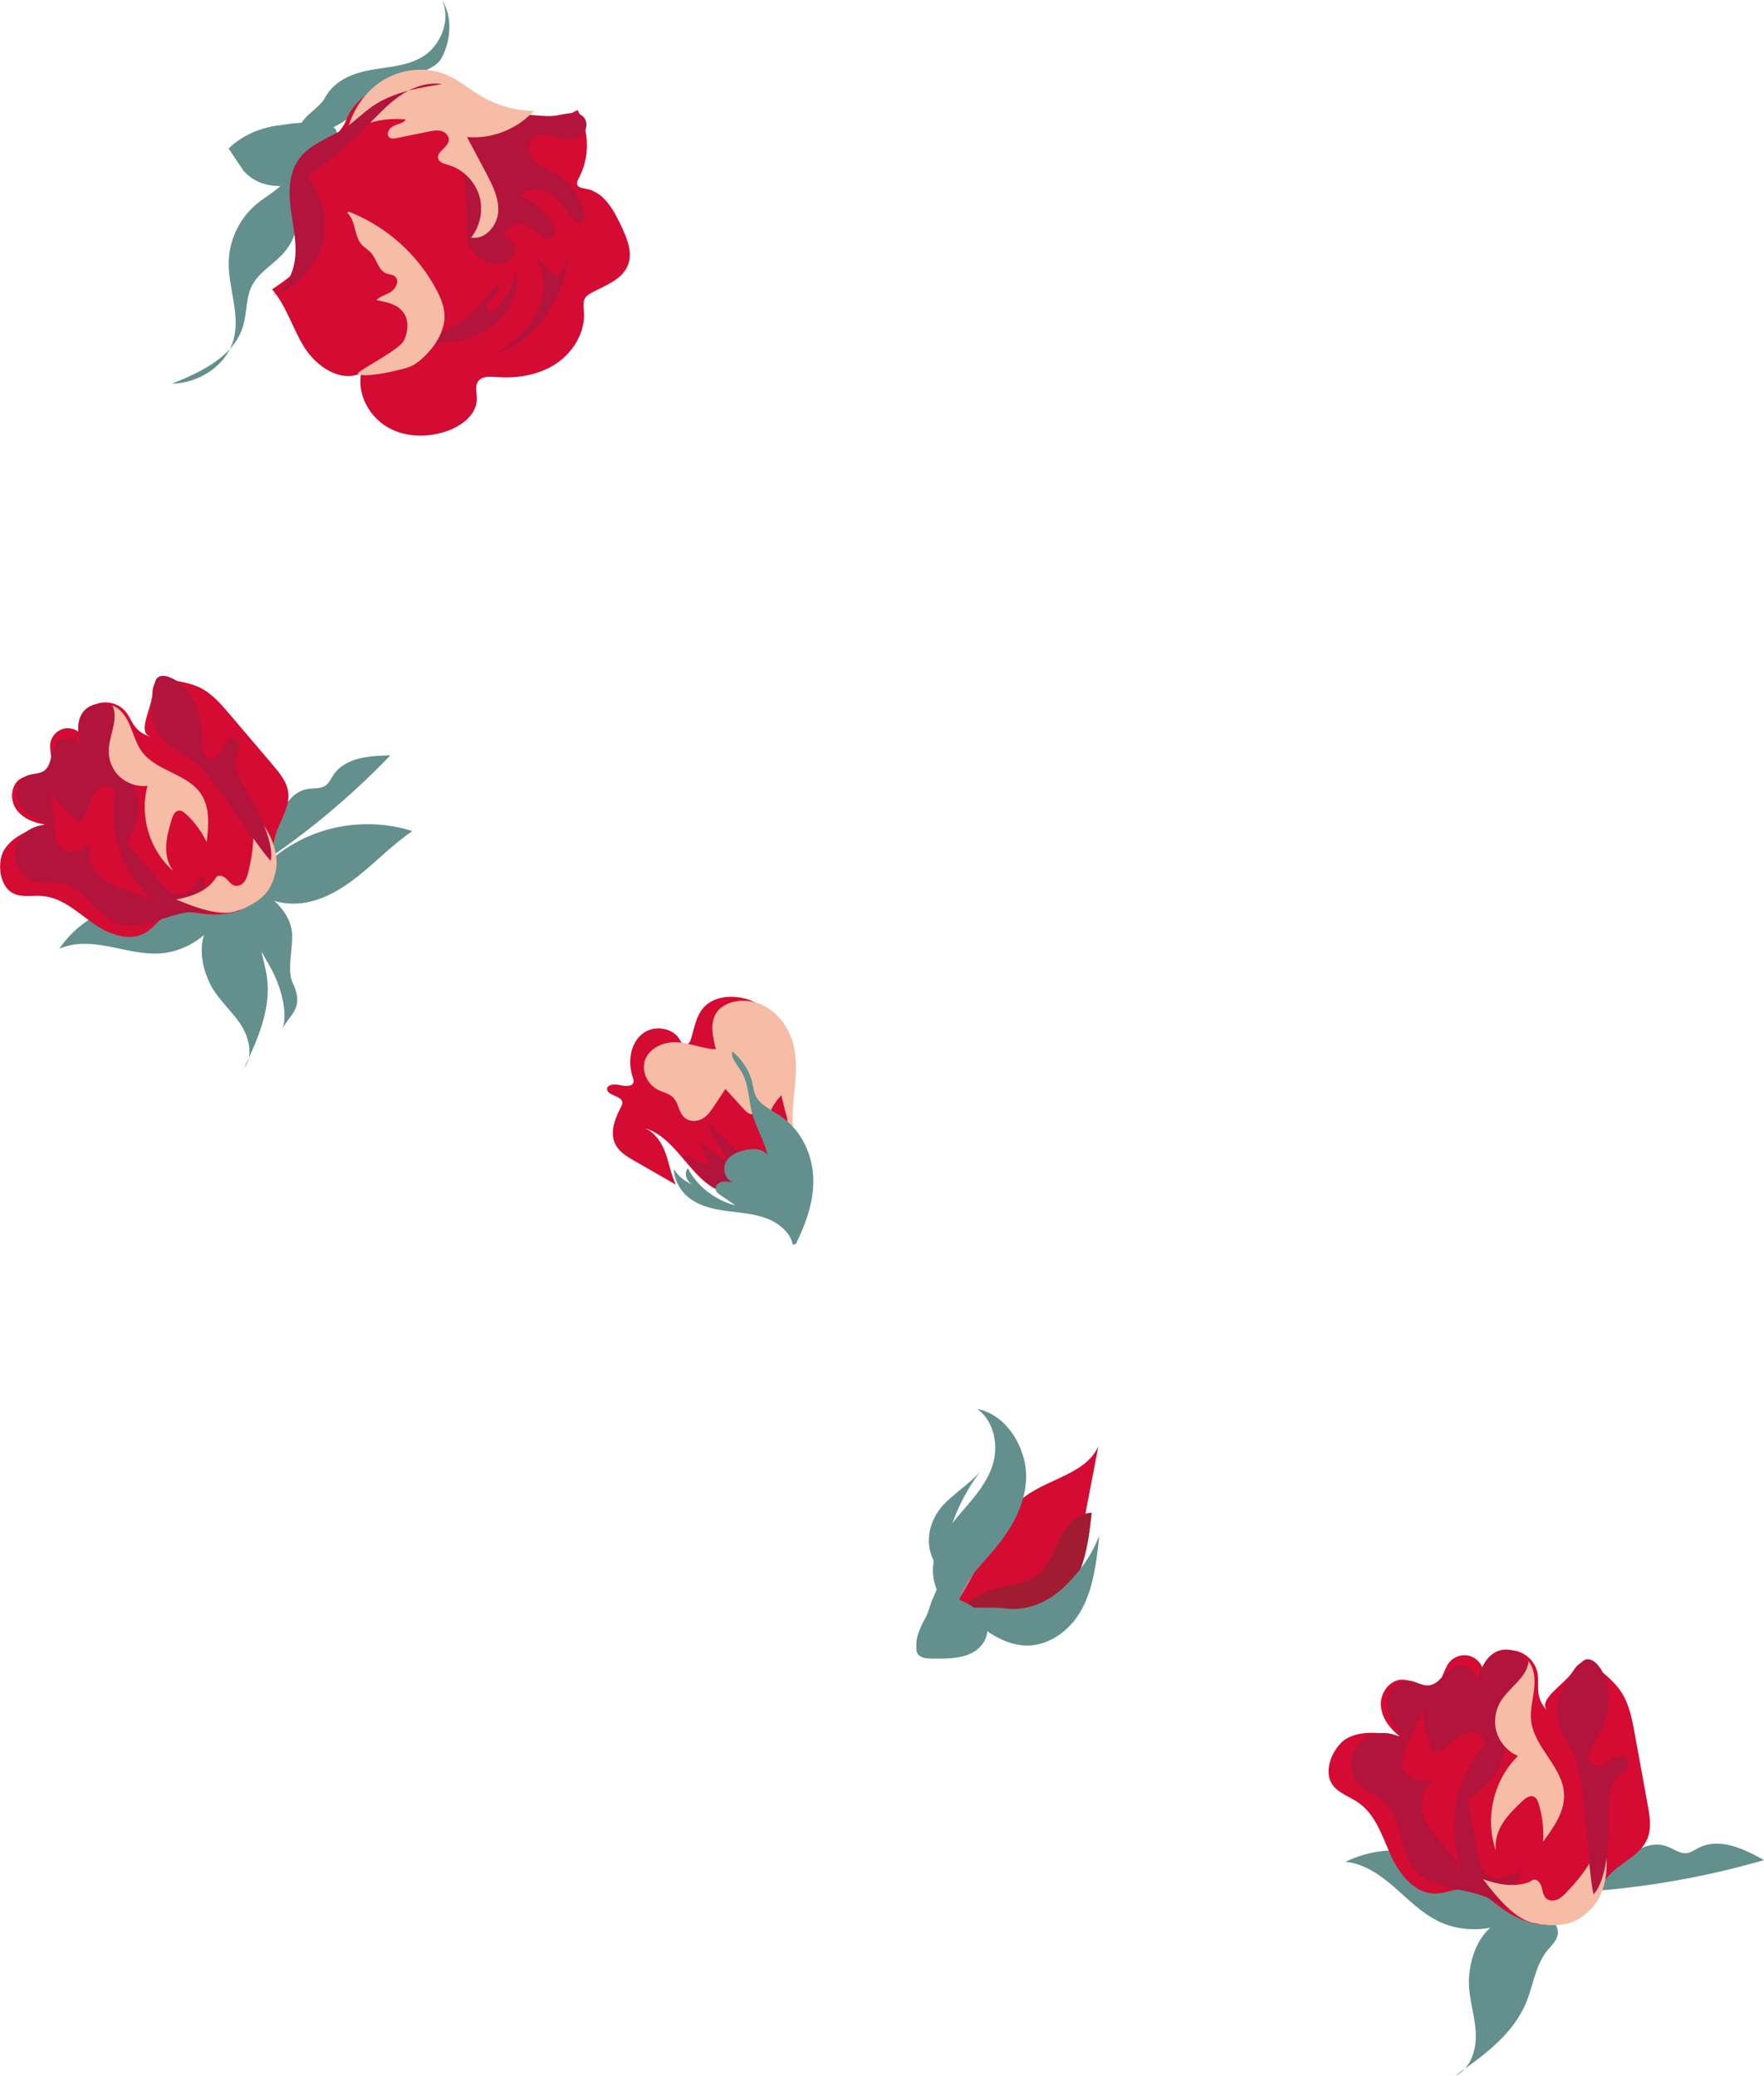 <?xml version="1.0" encoding="UTF-8"?><svg id="_レイヤー_2" xmlns="http://www.w3.org/2000/svg" viewBox="0 0 154 181.21"><defs><style>.cls-1{fill:#d40b33;}.cls-1,.cls-2,.cls-3,.cls-4,.cls-5,.cls-6{stroke-width:0px;}.cls-2{fill:#a11c30;}.cls-3{fill:#c38388;}.cls-4{fill:#b2143b;}.cls-5{fill:#63908d;}.cls-6{fill:#f6bca5;}</style></defs><g id="txt"><path class="cls-1" d="M63.29,104.14c-2.98-.89-4-4.69-6.96-5.65.94.45,1.49,1.36,1.8,2.25.31.89.45,1.82.88,2.68-1.21-.69-2.41-1.39-3.62-2.08-.54-.31-1.1-.64-1.46-1.12-.83-1.1-.29-2.48.29-3.6.07-.13.14-.28.11-.43-.11-.54-1.28-.55-1.33-1.09-.04-.41.62-.49,1.08-.38.46.1,1.09.17,1.22-.22.05-.16-.01-.33-.07-.49-.23-.69-.27-1.42-.13-2.1.18-.84.69-1.65,1.56-1.99.87-.34,2.11-.07,2.61.73.14.22.27.5.54.53.29.04.45-.25.52-.49.3-1,.45-2.11,1.22-2.86,1.1-1.08,3.23-1.04,4.71-.15,1.48.89,2.36,2.43,2.69,3.95.32,1.52.17,3.05,0,4.55-.1.94-.2,1.88-.3,2.82-.08.71-.16,1.45-.58,2.04-.42.59-1.27.97-2.05.7-.21-.08-.43-.19-.64-.16-.2.03-.32.19-.43.33-.56.75-1.11,1.5-1.67,2.25"/><path class="cls-4" d="M65.54,101.61c-1.26-1.2-2.52-2.4-3.78-3.6.27,1.18,1.37,2.15,1.73,3.32-.86-.46-1.68-1-2.44-1.59l1.04,2.13-2.55-1.09c.91,1.23,2.04,2.34,3.33,3.28.13.1.33.2.45.11.06-.04.07-.11.09-.17.28-1.05,1.03-1.96,2.05-2.5"/><path class="cls-6" d="M69.57,100.42c-.54-1.59-.99-3.2-1.36-4.81-.61.65-1.05,1.42-1.29,2.25-.18-.55-.37-1.1-.55-1.66-.48.06-.19.89-.64,1.04-.27.09-.55-.15-.75-.36-.55-.61-1.1-1.21-1.65-1.82-.34.51-.68,1.02-1.02,1.54-.26.39-.53.79-.95,1.04-.42.25-1.04.32-1.48.02-.68-.45-.59-1.41-1.2-1.93-.32-.27-.77-.37-1.16-.55-1.06-.5-1.56-1.76-1.18-2.71s1.52-1.52,2.68-1.49c1.17.03,2.31.59,3.48.61-.27-1.05-.54-2.21,0-3.11.7-1.16,2.6-1.42,4.01-.77,1.41.65,2.34,1.99,2.72,3.34.37,1.35.27,2.73.14,4.08-.13,1.35-.3,2.71-.04,4.07"/><path class="cls-5" d="M69.49,108.58c.88-1.8,1.58-3.73,1.51-5.74-.07-2.02-1-4.15-2.84-5.4-.8-.55-1.81-.97-2.2-1.8-.15-.33-.19-.68-.26-1.02-.23-1.07-.87-2.09-1.77-2.84-.13.6.42,1.16.76,1.71.68,1.08.64,2.37.94,3.57.27,1.06.82,2.05,1.18,3.09.36,1.04.52,2.2.02,3.13.23-.44.47-.9.5-1.4.04-.5-.17-1.06-.65-1.35-.42-.26-.95-.25-1.42-.17-.75.12-1.5.43-1.86,1.03-.36.6-.14,1.53.58,1.83-.34-.06-.7-.12-1.02-.03-.32.09-.58.4-.47.7.07.2.26.34.44.46.43.29.85.59,1.27.88-1.79-.46-3.37-1.7-4.14-3.25-.42.46-.08,1.32.58,1.49-.76-.25-1.42-.76-1.81-1.41.03.95.55,1.92,1.38,2.55.92.7,2.12.96,3.28,1.11,1.15.15,2.34.23,3.43.64,1.09.41,2.11,1.26,2.29,2.31"/><path class="cls-5" d="M25.96,11.39s.09.04.13.06c.04-1.2,1.74-1.91,2.27-2.9.85-1.58,2.53-2.19,4.11-2.46,1.58-.27,3.25-.34,4.62-1.27,1.37-.93,2.31-3.09,1.5-4.81.94,1.43.77,3.53-.01,5-.78,1.47-3.27,1.4-4.5,2.33-2.61,2-4.47,4.42-7.64,4.34.08.07.46.86.54.94"/><path class="cls-1" d="M23.6,25.09c1.37,1.46,1.89,3.5,2.95,5.2,1.05,1.7,3.17,3.14,4.98,2.28-.36,1.83.68,3.78,2.3,4.72,1.62.94,3.68.94,5.43.25,1.19-.47,2.37-1.44,2.37-2.72,0-.53-.19-1.12.12-1.54.33-.45,1.01-.41,1.57-.37,1.81.15,3.7-.16,5.21-1.15,1.51-1,2.58-2.76,2.45-4.56-.03-.4-.11-.85.11-1.19.13-.21.35-.34.57-.46,1.2-.64,2.67-1.15,3.16-2.41.43-1.1-.07-2.31-.57-3.38-.66-1.42-1.55-3.03-3.11-3.28-.28-.05-.63-.08-.74-.35-.08-.2.04-.41.14-.6.97-1.82.93-4.14-.12-5.92-3.05,1.65-7.07,1.29-9.77-.87-.63-.51-1.2-1.1-1.91-1.49-1.3-.7-2.9-.6-4.32-.18-1.79.54-3.52,1.67-4.19,3.4-.87,2.23-5.17,3.89-2.58,7.28,2.09,2.73-1.03,5.63-3.91,7.52"/><path class="cls-4" d="M40.81,20.25c-.32.83.31,1.73,1.04,2.23.5.35,1.1.6,1.71.57.61-.04,1.23-.43,1.38-1.02.15-.59-.31-1.3-.92-1.28-.08-.69.71-1.24,1.4-1.18.7.06,1.28.51,1.82.96.18.15.37.3.6.29.32,0,.56-.33.57-.64.02-.31-.13-.61-.3-.88-.62-.96-1.54-1.72-2.61-2.13.5-.85,1.81-.79,2.61-.22.8.57,1.28,1.47,1.97,2.18.16.16.36.33.59.29.39-.07.42-.62.31-.99-.4-1.39-1.35-2.62-2.61-3.35-.58-.34-1.23-.58-1.71-1.05-.48-.47-.72-1.28-.31-1.81.34-.44.99-.51,1.53-.41.55.1,1.07.33,1.62.37.51.03,1.06-.13,1.4-.51.34-.38.41-1.01.09-1.41-.55-.67-1.61-.3-2.47-.17-1.14.17-2.32-.22-3.46,0-1.67.33-2.97,1.92-4.68,1.96"/><path class="cls-4" d="M46.76,22.43c.95,1.44.88,3.41.1,4.95-.79,1.55-2.2,2.71-3.74,3.49,2.71-.68,4.7-3.05,5.78-5.62.58-1.39.96-2.97.48-4.4.47,1.11.14,2.5-.78,3.29-.63-.46-1.19-1.01-1.65-1.63"/><path class="cls-6" d="M30.28,11.62c1.53-.95,3.38-1.38,5.16-1.19-.25.33-.72.39-1.09.57-.38.18-.68.71-.37.98.18.16.45.12.69.07.91-.19,1.82-.37,2.73-.56.38-.08.77-.15,1.13-.05.37.1.7.44.65.82-.08.64-1.11.99-.92,1.6.11.33.51.44.85.53,1.26.36,2.31,1.38,2.71,2.63.4,1.25.13,2.69-.69,3.72,1.2.22,2.27-1.01,2.36-2.22.09-1.21-.49-2.35-1.06-3.43-.55-1.04-1.1-2.08-1.66-3.13,2.15.2,4.38-.67,5.83-2.28-1.6-.02-3.19-.46-4.57-1.27-1.04-.61-1.97-1.42-3.08-1.89-1.81-.76-3.99-.5-5.64.57-1.65,1.07-2.76,2.89-3.09,4.82"/><path class="cls-4" d="M36.2,29.82c2.14.26,4.43.09,6.27-1.03,1.84-1.12,3.1-3.39,2.56-5.46.11,1.28-.72,2.44-1.53,3.44-.13.16-.26.32-.45.4-.19.08-.44.06-.55-.11-.11-.16-.06-.37.04-.54.17-.3.48-.51.71-.77.24-.26.41-.63.27-.95-.39.21-.64.61-.9.97-.96,1.33-2.26,2.41-3.74,3.11-.76.36-1.62.62-2.44.43"/><path class="cls-6" d="M30.41,18.46c3.29,1.27,6.09,3.77,7.72,6.89.33.63.61,1.3.67,2.01.1,1.36-.66,2.65-1.62,3.63-.49.5-1.05.95-1.73,1.14-.67.19-3.75.96-4.23.46.66-.59,3.62-2.06,4.03-2.85.4-.78.47-1.8-.06-2.5-.53-.69-1.48-.89-2.34-1.04.37-.36.91-.47,1.34-.77.42-.3.69-.97.29-1.3-.21-.17-.5-.16-.75-.26-.71-.28-.83-1.23-1.34-1.8-.24-.27-.57-.45-.81-.71-.69-.77-.5-2.1-1.27-2.79"/><path class="cls-5" d="M23.99,11c1.38,1.19,1.87,3.15,2.07,4.98.23,2.07.15,4.36-1.18,5.97-.88,1.07-2.24,1.75-2.88,2.98-.55,1.08-.43,2.37-.78,3.53-.78,2.66-3.65,4.01-6.22,5.04,2.37-.05,4.77-1.58,5.39-3.86.61-2.23-.5-4.56-.42-6.87.06-1.86.94-3.67,2.35-4.89.73-.63,1.6-1.09,2.3-1.76.71-.66,1.25-1.61,1.08-2.56"/><path class="cls-5" d="M24.41,10.94s4.8-.87,5.01.66l-3.37,4.6c-2.03.13-3.47.11-4.77-1.26l-1.32-1.97c1.86-1.86,4.45-2.03,4.45-2.03Z"/><path class="cls-4" d="M26.94,15.55c1.31,1.64,1.75,3.94,1.12,5.95-.62,2.01-2.28,3.66-4.29,4.27,1.3-.61,1.94-2.12,2.02-3.55.08-1.43-.28-2.84-.44-4.26-.16-1.42-.07-2.97.78-4.12.97-1.32,2.7-1.8,4.06-2.72.83-.56,1.53-1.3,2.36-1.86,1.76-1.21,3.94-1.58,6.04-1.92-1.35-.21-2.72.33-3.83,1.13-1.11.8-2.01,1.84-2.99,2.79-1.69,1.64-2.85,2.62-4.77,4"/><path class="cls-3" d="M84.01,139.81c-.35-.08-.61-.41-.71-.75-.1-.35-.05-.72.02-1.08.41-2,1.85-3.76,3.73-4.57-.7,2.15-1.5,4.27-2.4,6.35"/><path class="cls-1" d="M83.39,140.1c1.82-2.67,3.15-6.22,5.25-8.68,1.92-2.26,6.08-2.45,7.25-5.18-.42,2.21-.85,4.42-1.27,6.63-.39,2.05-.41,4.4-1.61,6.06-1.2,1.66-6.43,3.84-9.61,1.17"/><path class="cls-2" d="M84,140.53c2.62.9,6.19.79,8.41-.87,2.22-1.66,2.6-4.87,2.9-7.6-1.28,0-2.24,1.17-2.81,2.31-.57,1.15-1,2.45-2.04,3.2-.9.66-2.08.77-3.17,1-1.09.24-2.74.91-3.16,1.95"/><path class="cls-5" d="M83.85,140.9c-1.71-.58-2.61-2.69-2.37-4.42.24-1.73,1.31-3.14,2.41-4.42,1.1-1.28,2.28-2.57,2.78-4.21.51-1.64.14-3.78-1.35-4.85,2.62.5,4.37,3.52,4.26,6.14-.12,2.63-1.63,4.85-3.31,6.74-1.35,1.51-2.94,3.21-2.61,5.32.31-.65,1.11-.9,1.85-.86.74.04,1.4-.05,2.14.06,1.97.3,3.87-.54,5.23-1.85,1.37-1.31,2.36-2.69,3.09-4.47-.24,2.22-.5,4.5-1.53,6.41-1.04,1.91-3.05,3.39-5.3,3.13-1.91-.22-3.55-1.59-5.06-2.89"/><path class="cls-5" d="M81.78,138.77c.9.12,1.59.72,2.44,1.1.85.38,1.64,1.07,1.89,1.9.33,1.11-.41,2.15-1.41,2.6-1.01.45-2.23.44-3.41.42-.41,0-.89-.05-1.15-.39-.23-.31-.14-.69-.03-1.01.41-1.21.82-2.41,1.23-3.62"/><path class="cls-5" d="M84.39,138.48c-1.38-1.85-1.04-3.93-.63-5.41-.32.31-.65.61-.97.92.72-2.22,1.61-4.1,3.17-6.01-.88,1.24-2.17,1.99-3.39,3.17-1.2,1.16-1.73,2.81-1.37,4.25.12.48.33.93.62,1.33.21.29.67.71.69,1.02.01.18-.31.71-.41.89-.15.26-.1.44-.25.7-.31.55-.62,1.1-.93,1.66-.56,1.01-1.15,2.13-.84,3.17,0,0,2.55-5.82,4.31-5.69"/><path class="cls-5" d="M137.24,165.37c1.62-.13,2.82-1.46,4-2.58,1.17-1.12,2.79-2.18,4.31-1.6.57.21,1.09.65,1.69.58.39-.04.72-.3,1.08-.47,1.79-.91,3.93.09,5.68,1.08-5.74,1.66-11.69,2.63-17.67,2.86"/><path class="cls-5" d="M132.56,167.38c-2.67-.02-4.1,2.51-4.31,5.17-.12,1.56.44,3.09.57,4.65.14,1.56-.35,3.4-1.79,4,2.47-1.73,5.06-3.6,6.21-6.39.62-1.51.8-3.24,1.82-4.51.37-.46.87-.89.94-1.47.09-.73-.55-1.39-1.26-1.58-.71-.19-1.46-.03-2.18.12"/><path class="cls-5" d="M133.73,166.35c-1.98,2.14-5.5,2.65-8.13,1.38-1.47-.71-2.64-1.91-3.87-2.98-1.23-1.07-2.65-2.07-4.27-2.22,2.7-1.33,6.01-1.35,8.73-.05,1.26.6,2.42,1.47,3.79,1.75.67.14,1.37.13,2.02.34.65.21,1.28.73,1.31,1.41"/><path class="cls-1" d="M135.1,149.36c-.94-.97,1.46-2.28,2.19-3.42.23-.36.5-.75.92-.83.45-.09.87.22,1.23.5.76.62,1.54,1.25,2.08,2.07.72,1.09.97,2.41,1.2,3.69.38,2.07.75,4.14,1.13,6.22.18.97.35,2.01-.03,2.92-.56,1.37-2.13,1.99-3.18,3.02-1.14,1.12-1.71,2.77-3,3.71-.96.7-2.22.91-3.39.73-1.17-.18-2.26-.74-3.22-1.44-.93-.69-1.84-1.57-3-1.65-.92-.06-1.8.41-2.72.42-1.75.02-3.07-1.59-3.81-3.17-.74-1.58-1.25-3.37-2.58-4.51-.73-.62-1.31-.73-2.08-1.3-.76-.57-.98-1.34-.79-2.27.21-1.01.89-1.93,1.51-2.28,1.35-.77,3.09-.5,4.62-.21-.86-.67-1.58-1.63-1.63-2.72-.05-1.09.81-2.24,1.9-2.21.98.03,1.95.92,2.82.47.69-.36.75-1.32,1.22-1.94.39-.51,1.08-.77,1.71-.63.63.14,1.15.66,1.29,1.29.3-1.04,1.37-1.81,2.46-1.76,1.09.05,2.08.92,2.28,1.99.1.55.01,1.12.07,1.68.05.56.31,1.13.8,1.63"/><path class="cls-4" d="M128.11,157c2.03-.93,3.41-3.11,3.4-5.34,0-.85-.19-1.74.14-2.52.38-.89,1.35-1.42,1.73-2.32.32-.76.12-1.72-.48-2.28-.6-.57-1.57-.7-2.31-.33-1,.51-1.4,1.71-1.7,2.79.09-.47-.09-.98-.45-1.29-.36-.31-.89-.41-1.34-.26-.94.33-1.4,1.61-2.4,1.68-.57.04-1.09-.35-1.66-.42-.78-.09-1.54.5-1.8,1.24-.27.74-.11,1.58.24,2.28.35.7.88,1.3,1.41,1.89-1.05-1.02-2.88-1.14-4-.19-1.12.94-1.26,2.86-.22,3.89.6.59,1.45.85,2.08,1.39,1.88,1.59,1.3,4.97,3.24,6.48,1.85,1.44,5.01,1.13,6.89,2.53.57.42.79.18,1.3.67.51.49,1.24.88,1.92.66-.84-.57-1.33-1.62-1.22-2.63-.42.23-.93.29-1.39.17.72-.33,1.24-1.06,1.32-1.85-.44.26-.9.53-1.4.66-.5.13-1.06.11-1.49-.17-.63-.41-.81-1.23-.95-1.96-.29-1.56-.57-3.11-.86-4.67"/><path class="cls-6" d="M129.47,164.04c1.37,1.8,3.22,4.01,5,3.86-.44-.29-.78-1.15-.93-1.77-.15-.62-.11-1.32.11-1.91-1.32.6-2.82.31-4.17-.17"/><path class="cls-6" d="M133.46,144.95c-.1,1.5-1.75,2.35-2.5,3.66-.46.81-.57,1.81-.27,2.69.29.88.98,1.63,1.83,1.99-2.14,2.1-2.92,5.46-1.92,8.29-.14-.84.14-1.71.59-2.43.46-.72,1.08-1.32,1.69-1.9.29-.28.7-.58,1.06-.39.22.11.32.37.39.6.33,1.07.46,2.19.38,3.31.94-1.25,1.92-2.64,1.83-4.2-.13-2.35-2.61-4.02-2.87-6.36-.1-.88.14-1.77.25-2.65.11-.88.07-1.86-.48-2.55"/><path class="cls-6" d="M135.12,168.01c-.85.09-1.75-.29-2.04-1.1-.29-.81-.1-1.75.38-2.47.1-.15.22-.29.38-.34.34-.1.64.27.74.62.1.35.13.74.39.99.25.24.65.25.97.12.32-.13.57-.38.81-.63,1.52-1.58,2.92-3.47,3.13-5.67.22,1.22.44,2.45.37,3.68-.07,1.23-.46,2.49-1.31,3.38-1.24,1.29-2.21,1.53-3.99,1.46"/><path class="cls-1" d="M129.33,151.52c-.54-.61-1.56-.28-2.19.24-.63.52-1.22,1.22-2.03,1.26-.54-1.21-.83-2.53-.85-3.85-.54,1.22-1.07,2.43-1.61,3.65-.18.4-.35.82-.3,1.25.08.57.57,1.02,1.12,1.21.55.19,1.14.18,1.72.16-.93.52-1.25,1.77-1,2.8.25,1.03.95,1.9,1.66,2.69.71.8,1.46,1.59,1.88,2.56-1.54-3.74-.73-8.34,2-11.33"/><path class="cls-4" d="M139.12,165.37c-.53-2.06-.68-10.31-1.71-12.18-.7-1.27-1.54-2.57-1.48-4.01.06-1.45,1.01-2.69,1.92-3.82.16-.2.34-.41.59-.49.41-.12.82.19,1.09.52.75.93,1,2.19.87,3.38-.13,1.19-.61,2.31-1.21,3.34-.19.33-.4.66-.45,1.03-.06.37.07.81.41.98.32.16.71.04,1.01-.15.3-.19.57-.44.9-.58.33-.14.77-.11.97.18.19.27.09.66-.11.92-.2.26-.49.44-.74.66-1.08.95-.62,3.8-.77,5.23,0,0-.05,3.66-1.29,4.99"/><path class="cls-5" d="M22.15,76.01c1.22-.84,1.57-2.45,1.99-3.88.41-1.43,1.22-3,2.69-3.25.55-.09,1.16.01,1.61-.32.29-.21.44-.57.64-.87,1-1.55,3.16-1.73,5-1.75-3.79,3.95-8.07,7.44-12.7,10.36"/><path class="cls-5" d="M21.66,77.12c1.14,1.49,3.24,2.01,5.09,1.66,1.85-.35,3.47-1.42,4.92-2.63,1.45-1.2,2.78-2.55,4.33-3.6-2.58-.82-5.42-.8-8,.05-2.57.85-4.86,2.53-6.45,4.72"/><path class="cls-5" d="M19.36,79.75c-2.13,1.21-2.11,3.87-1.05,6.08.62,1.29,1.76,2.25,2.59,3.43.82,1.18,1.28,2.86.41,4,1.17-2.5,2.37-5.18,2-7.92-.2-1.48-.85-2.94-.62-4.41.08-.53.28-1.1.07-1.6-.26-.62-1.07-.85-1.72-.67-.65.17-1.17.64-1.67,1.1"/><path class="cls-5" d="M21.33,76.92c-.07,1.83.3,3.68,1.08,5.34.59,1.26,1.14,1.91,1.69,3.19.54,1.28,1.06,3.29.49,4.56.48-1.38,2.11-1.82.95-4.24-.53-1.12.12-3.32-.07-4.54-.16-1.03-.79-1.93-1.57-2.63-.77-.69-1.69-1.2-2.61-1.71"/><path class="cls-5" d="M19.82,78.41c-.59,2.61-3.15,4.62-5.81,4.82-1.49.11-2.96-.31-4.43-.59-1.47-.29-3.05-.43-4.41.19,1.54-2.29,4.15-3.82,6.9-4.04,1.27-.1,2.59.06,3.81-.34.59-.2,1.14-.52,1.76-.66.61-.13,1.34,0,1.69.52"/><path class="cls-1" d="M13.13,64.3c-1.19-.34.12-2.48.17-3.71.02-.39.06-.82.35-1.08.32-.28.79-.23,1.21-.16.89.14,1.79.29,2.6.68,1.07.53,1.87,1.47,2.64,2.38,1.25,1.47,2.5,2.94,3.75,4.41.58.69,1.19,1.43,1.31,2.33.18,1.34-.78,2.55-1.14,3.86-.39,1.41-.09,2.98-.68,4.31-.44.99-1.34,1.74-2.35,2.13-1.01.39-2.13.45-3.21.33-1.05-.12-2.18-.4-3.13.07-.76.37-1.24,1.15-1.96,1.58-1.38.81-3.16.14-4.48-.77-1.31-.91-2.54-2.1-4.12-2.39-.86-.16-1.38.02-2.24-.08-.87-.11-1.39-.61-1.67-1.44-.3-.89-.18-1.94.15-2.5.72-1.23,2.22-1.81,3.57-2.28-.99-.14-2-.57-2.54-1.41-.53-.84-.38-2.15.5-2.62.79-.42,1.97-.16,2.45-.92.38-.6,0-1.39.08-2.1.07-.58.51-1.1,1.07-1.28.56-.18,1.22,0,1.61.43-.24-.97.26-2.07,1.14-2.52.89-.46,2.07-.22,2.72.53.33.39.52.88.82,1.3.3.42.77.75,1.38.93"/><path class="cls-4" d="M11.07,73.56c1.18-1.67,1.29-4.03.25-5.79-.39-.67-.95-1.29-1.05-2.07-.11-.88.42-1.75.31-2.63-.09-.75-.69-1.42-1.43-1.59-.74-.17-1.57.16-1.98.79-.56.86-.33,2-.07,3-.14-.41-.52-.74-.95-.82-.43-.08-.9.08-1.18.41-.6.69-.38,1.92-1.13,2.43-.43.3-1.02.22-1.5.43-.66.29-.99,1.1-.86,1.81.13.71.64,1.3,1.24,1.7.6.4,1.3.63,1.98.85-1.3-.32-2.81.42-3.26,1.68-.45,1.26.32,2.85,1.61,3.19.74.2,1.54.01,2.29.15,2.22.41,3.31,3.35,5.54,3.66,2.13.3,4.49-1.39,6.62-1.15.65.07.71-.22,1.34-.06.63.16,1.39.13,1.83-.36-.93-.07-1.79-.68-2.17-1.53-.23.38-.6.66-1.03.77.42-.59.5-1.41.2-2.07-.23.41-.47.83-.81,1.16-.34.33-.79.57-1.27.55-.69-.04-1.21-.6-1.65-1.12-.94-1.1-1.88-2.21-2.82-3.31"/><path class="cls-6" d="M15.38,78.52c1.91.8,4.39,1.7,5.73.77-.48-.03-1.15-.56-1.55-.98-.41-.42-.7-1-.79-1.56-.77,1.08-2.1,1.54-3.39,1.77"/><path class="cls-6" d="M9.8,61.55c.61,1.24-.31,2.67-.31,4.05,0,.85.38,1.7,1.02,2.26s1.52.84,2.37.74c-.73,2.64.19,5.67,2.27,7.45-.5-.6-.67-1.42-.64-2.2.03-.78.25-1.54.47-2.29.1-.36.29-.78.66-.8.23-.01.42.15.59.3.75.69,1.37,1.53,1.81,2.45.17-1.42.31-2.98-.47-4.17-1.18-1.81-3.91-1.99-5.19-3.73-.48-.66-.7-1.47-1.01-2.22-.31-.75-.79-1.51-1.55-1.8"/><path class="cls-6" d="M21.68,79.09c-.63.46-1.52.57-2.12.06-.6-.51-.88-1.35-.83-2.14,0-.16.04-.33.15-.45.23-.23.63-.08.87.15.24.23.44.53.76.61.31.07.63-.1.82-.35.19-.25.28-.56.35-.87.48-1.95.72-4.09-.12-5.93.73.86,1.47,1.74,1.98,2.75.51,1.01.77,2.19.5,3.28-.4,1.59-1.05,2.23-2.49,2.99"/><path class="cls-1" d="M9.53,68.65c-.71-.24-1.37.49-1.63,1.19-.26.7-.41,1.53-1.03,1.93-.98-.71-1.81-1.63-2.44-2.66.13,1.21.26,2.42.39,3.64.04.4.1.81.34,1.13.32.42.92.55,1.44.45.52-.1.98-.38,1.44-.66-.5.84-.18,1.97.49,2.68.67.7,1.62,1.07,2.55,1.38.93.31,1.89.59,2.66,1.17-2.94-2.26-4.4-6.29-3.6-9.91"/><path class="cls-4" d="M23.64,75.15c-1.37-1.39-5.26-7.87-6.94-8.88-1.14-.68-2.4-1.33-3.01-2.51-.62-1.18-.43-2.6-.22-3.91.04-.23.08-.48.24-.65.27-.28.74-.23,1.1-.08,1.02.4,1.8,1.28,2.24,2.28.44,1,.57,2.11.57,3.21,0,.35-.01.7.11,1.03.12.32.43.61.77.59.33-.02.58-.29.73-.58.15-.29.25-.61.45-.87.2-.26.56-.44.85-.3.27.13.38.48.34.78-.04.3-.19.57-.29.86-.42,1.25,1.24,3.3,1.78,4.5,0,0,1.64,2.92,1.27,4.55"/></g></svg>